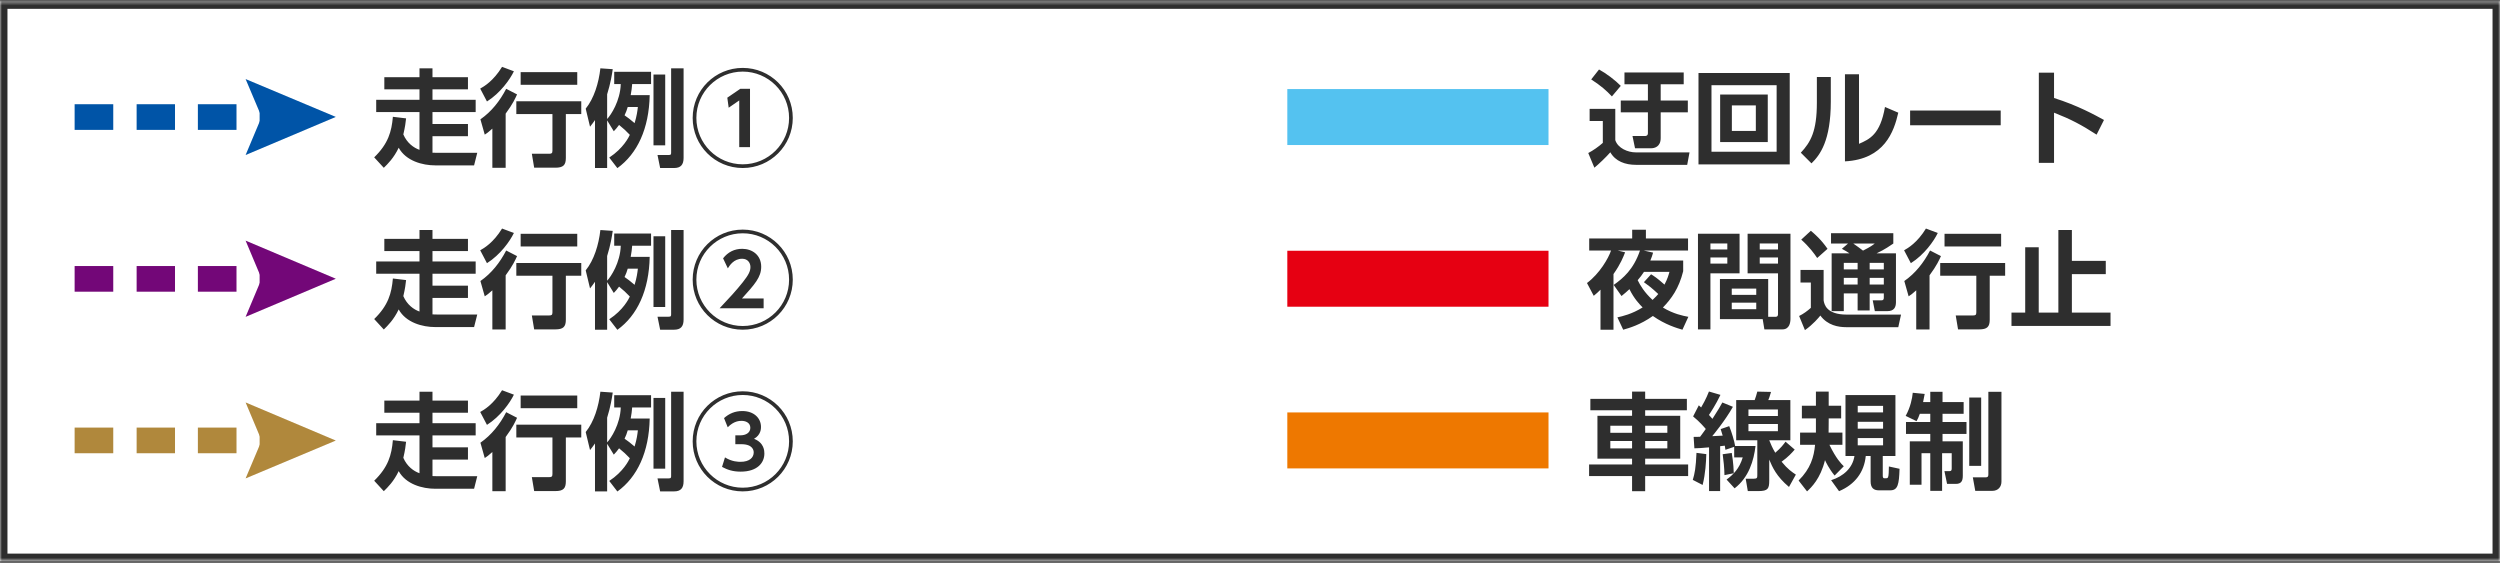 <svg width="670" height="151" viewBox="0 0 670 151" fill="none" xmlns="http://www.w3.org/2000/svg">
<rect x="0" y="0" width="670" height="151" fill="#808080" stroke="none"/>
<mask id="path-1-inside-1_2617_409880" fill="white">
<path d="M0 0.367H670V150.367H0V0.367Z"/>
</mask>
<path d="M0 0.367H670V150.367H0V0.367Z" fill="white"/>
<path d="M0 0.367V-1.633H-2V0.367H0ZM670 0.367H672V-1.633H670V0.367ZM670 150.367V152.367H672V150.367H670ZM0 150.367H-2V152.367H0V150.367ZM0 0.367V2.367H670V0.367V-1.633H0V0.367ZM670 0.367H668V150.367H670H672V0.367H670ZM670 150.367V148.367H0V150.367V152.367H670V150.367ZM0 150.367H2V0.367H0H-2V150.367H0Z" fill="#2E2E2E" mask="url(#path-1-inside-1_2617_409880)"/>
<path d="M73.53 34.81H69.58V27.932H73.53V34.81ZM63.382 34.81H53.031V27.932H63.382V34.81ZM46.901 34.81H36.617V27.932H46.901V34.81ZM30.352 34.81H20V27.932H30.352V34.81Z" fill="#0054A7"/>
<path d="M65.82 41.549L70.111 31.333L65.82 21.186L89.997 31.333L65.82 41.549Z" fill="#0054A7"/>
<path d="M105.292 31.302L108.83 31.726C108.716 32.802 108.575 33.99 108.094 36.028C109.084 38.349 110.896 39.622 112.424 40.16V30.028H100.821V26.746H112.424V23.944H103V20.689H112.424V18.312H115.905V20.689H125.413V23.944H115.905V26.746H127.479V30.028H115.905V33.226H125.413V36.509H115.905V40.924C116.188 40.924 116.499 40.952 117.008 40.952H127.904L127.055 44.32H116.64C113.216 44.32 108.801 43.131 106.849 39.594C105.547 42.339 103.905 43.952 102.858 44.971L100.283 42.169C104.047 38.518 104.953 35.264 105.292 31.302ZM135.658 23.802L138.573 25.302C138.148 26.236 137.469 27.821 135.516 30.453V44.971H131.951V34.471C130.904 35.434 130.507 35.688 129.913 36.085L128.753 31.981C131.724 29.915 133.988 27.029 135.658 23.802ZM134.554 17.916L137.724 19.105C136.677 21.284 134.101 24.934 130.507 27.198L128.696 23.746C129.743 23.151 132.205 21.736 134.554 17.916ZM139.535 19.331H154.704V22.727H139.535V19.331ZM138.375 27.142H155.779V30.566H151.647V42.339C151.647 44.263 150.94 44.943 148.817 44.943H143.157L142.535 41.207H147.148C147.799 41.207 148.053 41.094 148.053 40.386V30.566H138.375V27.142ZM164.496 35.179L162.713 32.264V45.027H159.458V32.179C158.977 32.858 158.694 33.255 158.128 33.962L156.968 29.123C159.204 26.349 160.449 22.302 160.902 18.312L164.213 18.539C164.015 19.954 163.618 22.387 162.713 25.274V31.896C163.732 30.821 166.222 27.057 166.363 22.529H164.609V19.246H174.486V22.529H169.42C169.335 23.463 169.25 24.425 169.024 25.5H174.118C173.948 34.471 170.807 41.207 165.458 45.056L163.279 42.226C167.071 39.735 168.514 36.736 168.797 36.141C167.835 35.122 167.071 34.415 165.911 33.481C165.401 34.217 165.033 34.585 164.496 35.179ZM170.948 28.67H168.231C167.948 29.632 167.807 29.972 167.382 30.906C168.09 31.387 169.109 32.151 170.071 33C170.665 31.076 170.835 29.689 170.948 28.67ZM175.136 38.943V19.982H178.278V38.943H175.136ZM179.863 40.782V18.312H183.202V42.311C183.202 44.15 182.438 45.027 180.655 45.027H176.919L176.212 41.547H179.155C179.863 41.547 179.863 41.348 179.863 40.782ZM199.05 18.199C206.408 18.199 212.464 24.114 212.464 31.613C212.464 39.028 206.465 45.027 199.05 45.027C191.635 45.027 185.636 39.028 185.636 31.613C185.636 24.114 191.692 18.199 199.05 18.199ZM199.05 19.189C192.258 19.189 186.626 24.68 186.626 31.613C186.626 38.462 192.201 44.037 199.05 44.037C205.927 44.037 211.474 38.462 211.474 31.613C211.474 24.68 205.842 19.189 199.05 19.189ZM194.918 26.18L198.399 23.802H201.003V39.424H198.116V26.915L195.286 28.868L194.918 26.18Z" fill="#2E2E2E"/>
<path d="M73.53 78.175H69.58V71.297H73.53V78.175ZM63.382 78.175H53.031V71.297H63.382V78.175ZM46.901 78.175H36.617V71.297H46.901V78.175ZM30.352 78.175H20V71.297H30.352V78.175Z" fill="#730778"/>
<path d="M65.82 84.918L70.111 74.702L65.82 64.486L89.997 74.702L65.82 84.918Z" fill="#730778"/>
<path d="M105.292 74.636L108.83 75.06C108.716 76.136 108.575 77.324 108.094 79.362C109.084 81.683 110.896 82.956 112.424 83.494V73.362H100.821V70.08H112.424V67.278H103V64.023H112.424V61.646H115.905V64.023H125.413V67.278H115.905V70.08H127.479V73.362H115.905V76.56H125.413V79.843H115.905V84.258C116.188 84.258 116.499 84.286 117.008 84.286H127.904L127.055 87.654H116.64C113.216 87.654 108.801 86.465 106.849 82.928C105.547 85.673 103.905 87.286 102.858 88.305L100.283 85.503C104.047 81.852 104.953 78.598 105.292 74.636ZM135.658 67.136L138.573 68.636C138.148 69.57 137.469 71.155 135.516 73.787V88.305H131.951V77.805C130.904 78.768 130.507 79.022 129.913 79.419L128.753 75.315C131.724 73.249 133.988 70.363 135.658 67.136ZM134.554 61.25L137.724 62.439C136.677 64.618 134.101 68.268 130.507 70.532L128.696 67.08C129.743 66.486 132.205 65.07 134.554 61.25ZM139.535 62.665H154.704V66.061H139.535V62.665ZM138.375 70.476H155.779V73.9H151.647V85.673C151.647 87.597 150.94 88.276 148.817 88.276H143.157L142.535 84.541H147.148C147.799 84.541 148.053 84.428 148.053 83.72V73.9H138.375V70.476ZM164.496 78.513L162.713 75.598V88.361H159.458V75.513C158.977 76.192 158.694 76.589 158.128 77.296L156.968 72.457C159.204 69.683 160.449 65.636 160.902 61.646L164.213 61.873C164.015 63.288 163.618 65.721 162.713 68.608V75.23C163.732 74.155 166.222 70.391 166.363 65.863H164.609V62.58H174.486V65.863H169.42C169.335 66.797 169.25 67.759 169.024 68.834H174.118C173.948 77.805 170.807 84.541 165.458 88.39L163.279 85.56C167.071 83.069 168.514 80.07 168.797 79.475C167.835 78.456 167.071 77.749 165.911 76.815C165.401 77.551 165.033 77.919 164.496 78.513ZM170.948 72.004H168.231C167.948 72.966 167.807 73.306 167.382 74.24C168.09 74.721 169.109 75.485 170.071 76.334C170.665 74.409 170.835 73.023 170.948 72.004ZM175.136 82.277V63.316H178.278V82.277H175.136ZM179.863 84.116V61.646H183.202V85.645C183.202 87.484 182.438 88.361 180.655 88.361H176.919L176.212 84.88H179.155C179.863 84.88 179.863 84.682 179.863 84.116ZM199.05 61.533C206.408 61.533 212.464 67.448 212.464 74.947C212.464 82.362 206.465 88.361 199.05 88.361C191.635 88.361 185.636 82.362 185.636 74.947C185.636 67.448 191.692 61.533 199.05 61.533ZM199.05 62.523C192.258 62.523 186.626 68.014 186.626 74.947C186.626 81.796 192.201 87.371 199.05 87.371C205.927 87.371 211.474 81.796 211.474 74.947C211.474 68.014 205.842 62.523 199.05 62.523ZM198.852 79.985H204.653V82.617H192.852C195.343 79.985 197.38 77.777 199.078 75.626C200.663 73.617 201.116 72.655 201.116 71.551C201.116 70.504 200.437 69.344 198.908 69.344C196.644 69.344 195.512 71.183 195.06 71.919L193.786 69.231C195.088 67.561 196.814 66.684 198.908 66.684C201.569 66.684 204.002 68.325 204.002 71.495C204.002 74.296 202.248 76.221 198.852 79.985Z" fill="#2E2E2E"/>
<path d="M415 67.201H345V82.201H415V67.201Z" fill="#E60012"/>
<path d="M435.018 88.361L433.462 85.05C434.792 84.767 437.367 84.173 440.225 82.39C439.461 81.626 437.961 80.098 436.688 77.494C436.009 78.145 435.471 78.598 434.565 79.334L432.471 76.362C434.962 74.579 437.763 72.287 439.518 67.136H433.518L435.528 67.618C435.075 68.778 434.339 70.731 432.415 73.447V88.361H428.934V77.636C428.311 78.258 427.887 78.654 427.123 79.277L425.311 75.853C428.707 73.306 431.056 69.231 431.764 67.136H425.906V63.91H437.424V61.561H441.103V63.91H452.394V67.136H440.48L443.027 67.702C442.829 68.41 442.659 68.976 442.291 69.825H451.093V72.683C449.932 77.353 447.923 80.07 445.659 82.418C448.517 84.145 451.008 84.626 452.479 84.909L450.894 88.361C449.423 87.937 446.31 87.031 442.971 84.682C439.603 87.06 436.631 87.909 435.018 88.361ZM440.565 75.626L442.489 73.504C443.225 73.957 444.159 74.551 446.084 76.277C446.904 74.721 447.187 73.674 447.414 72.853H440.593C440.084 73.645 439.518 74.381 438.895 75.089C439.575 76.475 440.678 78.343 442.886 80.381C443.678 79.645 444.131 79.136 444.414 78.796C442.659 77.126 441.442 76.249 440.565 75.626ZM473.874 74.777V84.909H475.798C476.478 84.909 476.506 84.484 476.506 84.088V73.249H468.356V62.637H479.845V85.447C479.845 86.465 479.562 88.276 477.695 88.276H472.855L472.402 85.531H460.941V74.777H473.874ZM476.506 65.24H471.61V66.853H476.506V65.24ZM476.506 69.004H471.61V70.646H476.506V69.004ZM470.676 77.353H464.111V79.022H470.676V77.353ZM470.676 81.117H464.111V82.871H470.676V81.117ZM455.055 88.276V62.637H466.205V73.249H458.394V88.276H455.055ZM462.922 65.24H458.394V66.853H462.922V65.24ZM462.922 69.004H458.394V70.646H462.922V69.004ZM493.627 66.684L495.269 65.269H490.713V62.495H507.41V65.269C506.702 65.75 505.117 66.882 502.91 67.9H508.117V81.003C508.117 82.362 507.579 83.381 505.853 83.381H502.457L501.891 80.494H504.183C504.749 80.494 504.863 80.239 504.863 79.73V78.626H501.07V83.211H497.844V78.626H494.137V83.381H490.882V67.9H495.665C494.986 67.448 494.59 67.193 493.627 66.684ZM497.844 70.448H494.137V72.202H497.844V70.448ZM497.844 74.466H494.137V76.249H497.844V74.466ZM504.863 70.448H501.07V72.202H504.863V70.448ZM504.863 74.466H501.07V76.249H504.863V74.466ZM502.429 65.269H496.684C497.505 65.835 498.75 66.74 499.287 67.165C501.353 66.118 501.806 65.75 502.429 65.269ZM482.732 64.222L485.307 61.844C486.269 62.665 488.024 64.137 489.779 66.684L487.005 69.146C486.241 67.985 484.883 66.146 482.732 64.222ZM482.534 75.711V72.344H488.732V80.494C488.901 81.513 489.411 84.314 494.958 84.314H509.475L508.74 87.682H494.759C492.694 87.682 489.779 87.201 487.854 84.569C487.458 85.079 485.873 86.975 483.722 88.475L482.166 84.682C483.326 84.116 484.402 83.324 485.307 82.503V75.711H482.534ZM517.258 67.136L520.173 68.636C519.748 69.57 519.069 71.155 517.116 73.787V88.305H513.551V77.805C512.504 78.768 512.107 79.022 511.513 79.419L510.353 75.315C513.324 73.249 515.588 70.363 517.258 67.136ZM516.154 61.25L519.324 62.439C518.277 64.618 515.701 68.268 512.107 70.532L510.296 67.08C511.343 66.486 513.805 65.07 516.154 61.25ZM521.135 62.665H536.304V66.061H521.135V62.665ZM519.975 70.476H537.379V73.9H533.247V85.673C533.247 87.597 532.54 88.276 530.417 88.276H524.757L524.135 84.541H528.748C529.399 84.541 529.653 84.428 529.653 83.72V73.9H519.975V70.476ZM551.642 61.646H555.265V69.91H564.349V73.476H555.265V83.777H565.623V87.343H539.077V83.777H542.756V66.259H546.379V83.777H551.642V61.646Z" fill="#2E2E2E"/>
<path d="M73.531 121.47H69.581V114.592H73.531V121.47ZM63.383 121.47H53.031V114.592H63.383V121.47ZM46.902 121.47H36.618V114.592H46.902V121.47ZM30.352 121.47H20V114.592H30.352V121.47Z" fill="#B0883C"/>
<path d="M65.82 128.215L70.111 118.067L65.82 107.852L89.998 118.067L65.82 128.215Z" fill="#B0883C"/>
<path d="M105.292 117.968L108.83 118.392C108.716 119.468 108.575 120.656 108.094 122.694C109.084 125.015 110.896 126.288 112.424 126.826V116.694H100.821V113.412H112.424V110.61H103V107.355H112.424V104.978H115.905V107.355H125.413V110.61H115.905V113.412H127.479V116.694H115.905V119.892H125.413V123.175H115.905V127.59C116.188 127.59 116.499 127.618 117.008 127.618H127.904L127.055 130.986H116.64C113.216 130.986 108.801 129.797 106.849 126.26C105.547 129.005 103.905 130.618 102.858 131.637L100.283 128.835C104.047 125.184 104.953 121.93 105.292 117.968ZM135.658 110.468L138.573 111.968C138.148 112.902 137.469 114.487 135.516 117.119V131.637H131.951V121.138C130.904 122.1 130.507 122.354 129.913 122.751L128.753 118.647C131.724 116.581 133.988 113.695 135.658 110.468ZM134.554 104.582L137.724 105.771C136.677 107.95 134.101 111.6 130.507 113.864L128.696 110.412C129.743 109.818 132.205 108.403 134.554 104.582ZM139.535 105.997H154.704V109.393H139.535V105.997ZM138.375 113.808H155.779V117.232H151.647V129.005C151.647 130.929 150.94 131.609 148.817 131.609H143.157L142.535 127.873H147.148C147.799 127.873 148.053 127.76 148.053 127.052V117.232H138.375V113.808ZM164.496 121.845L162.713 118.93V131.693H159.458V118.845C158.977 119.524 158.694 119.921 158.128 120.628L156.968 115.789C159.204 113.015 160.449 108.969 160.902 104.978L164.213 105.205C164.015 106.62 163.618 109.053 162.713 111.94V118.562C163.732 117.487 166.222 113.723 166.363 109.195H164.609V105.912H174.486V109.195H169.42C169.335 110.129 169.25 111.091 169.024 112.166H174.118C173.948 121.138 170.807 127.873 165.458 131.722L163.279 128.892C167.071 126.401 168.514 123.402 168.797 122.807C167.835 121.788 167.071 121.081 165.911 120.147C165.401 120.883 165.033 121.251 164.496 121.845ZM170.948 115.336H168.231C167.948 116.298 167.807 116.638 167.382 117.572C168.09 118.053 169.109 118.817 170.071 119.666C170.665 117.742 170.835 116.355 170.948 115.336ZM175.136 125.609V106.648H178.278V125.609H175.136ZM179.863 127.448V104.978H183.202V128.977C183.202 130.816 182.438 131.693 180.655 131.693H176.919L176.212 128.213H179.155C179.863 128.213 179.863 128.014 179.863 127.448ZM199.05 104.865C206.408 104.865 212.464 110.78 212.464 118.279C212.464 125.694 206.465 131.693 199.05 131.693C191.635 131.693 185.636 125.694 185.636 118.279C185.636 110.78 191.692 104.865 199.05 104.865ZM199.05 105.856C192.258 105.856 186.626 111.346 186.626 118.279C186.626 125.128 192.201 130.703 199.05 130.703C205.927 130.703 211.474 125.128 211.474 118.279C211.474 111.346 205.842 105.856 199.05 105.856ZM193.503 125.128L194.296 122.581C196.163 123.769 197.946 123.769 198.456 123.769C200.861 123.769 201.993 122.637 201.993 121.251C201.993 120.798 201.852 119.043 198.654 119.043H197.069V116.666H198.456C199.871 116.666 201.088 115.987 201.088 114.657C201.088 113.185 199.673 112.789 198.767 112.789C198.229 112.789 196.701 112.789 195.031 114.515L194.041 112.053C195.399 110.836 196.984 110.157 198.937 110.157C202.05 110.157 203.946 112.053 203.946 114.43C203.946 114.827 203.946 116.553 202.078 117.6C204.823 118.675 204.851 120.883 204.851 121.562C204.851 123.939 203.069 126.401 198.484 126.401C196.333 126.401 194.89 125.864 193.503 125.128Z" fill="#2E2E2E"/>
<path d="M415 110.533H345V125.533H415V110.533Z" fill="#EE7800"/>
<path d="M440.905 131.637H437.395V127.59H425.877V124.477H437.395V122.92H428.113V111.431H437.395V109.959H426.217V106.903H437.395V104.95H440.905V106.903H452.083V109.959H440.905V111.431H450.3V122.92H440.905V124.477H452.423V127.59H440.905V131.637ZM437.395 114.091H431.566V115.987H437.395V114.091ZM446.848 114.091H440.905V115.987H446.848V114.091ZM437.395 118.194H431.566V120.175H437.395V118.194ZM446.848 118.194H440.905V120.175H446.848V118.194ZM478.515 118.364L480.977 120.487C480.326 121.251 479.251 122.468 477.468 123.741C479.11 125.75 480.27 126.515 481.289 127.194L479.449 130.505C476.082 127.675 475.006 125.213 474.157 123.175V128.75C474.157 130.929 473.846 131.609 471.271 131.609H468.412L467.846 128.297H469.997C470.931 128.297 470.959 128.043 470.959 127.25V117.996H465.299V107.214H470.252C470.506 106.535 470.704 105.912 470.959 104.95L474.638 105.035C474.299 106.252 474.072 106.818 473.902 107.214H479.817V117.996H474.157C474.582 119.015 474.978 120.034 475.77 121.336C477.27 120.062 477.978 119.128 478.515 118.364ZM476.478 109.733H468.582V111.487H476.478V109.733ZM476.478 113.638H468.582V115.562H476.478V113.638ZM454.092 120.147L453.894 117.091C454.092 117.091 455.309 117.062 455.621 117.062C455.988 116.553 456.668 115.676 457.149 114.968C456.866 114.629 455.592 113.1 453.753 111.6L455.281 108.629C455.734 109.053 455.79 109.082 455.904 109.195C456.158 108.77 457.29 106.818 457.998 104.922L461.082 105.827C459.866 108.403 458.394 110.61 457.998 111.204C458.451 111.685 458.677 111.94 458.932 112.251C460.516 109.818 461.082 108.799 461.592 107.865L464.422 109.025C462.299 112.789 459.073 116.666 458.875 116.893C460.262 116.836 460.573 116.808 461.677 116.751C461.507 116.128 461.394 115.761 461.139 114.996L463.431 114.204C464.054 115.704 464.818 118.223 465.016 119.524H470.478C470.025 123.373 468.723 127.901 464.875 130.873L462.724 128.524C464.478 127.222 466.148 125.637 467.054 122.581H464.761V119.751L462.413 120.543C462.356 120.119 462.328 119.892 462.243 119.44C462.073 119.468 461.196 119.553 460.998 119.581V131.609H458.026V119.892C455.932 120.09 455.139 120.119 454.092 120.147ZM454.658 121.364L457.29 121.704C457.234 123.769 457.064 126.967 456.3 129.967L453.668 128.609C454.177 126.911 454.489 125.411 454.658 121.364ZM461.677 121.732L464.111 121.392C464.195 121.902 464.592 124.222 464.648 126.826L462.158 127.335C462.13 125.524 461.903 123.26 461.677 121.732ZM494.59 105.884H507.976V122.213H504.58V127.505C504.58 127.93 504.693 128.184 505.004 128.184C505.683 128.184 505.853 128.184 505.995 127.901C506.193 127.477 506.193 126.203 506.221 125.015L509.079 125.637C508.938 129.797 508.655 131.41 506.561 131.41H503.532C502.174 131.41 501.325 130.788 501.325 129.005V122.213H500.023C499.599 126.515 497.165 129.826 492.863 131.637L490.741 128.694C494.052 127.647 496.514 125.411 496.995 122.213H494.59V105.884ZM504.664 113.044H497.872V114.883H504.664V113.044ZM504.664 108.77H497.872V110.525H504.664V108.77ZM504.664 117.402H497.872V119.355H504.664V117.402ZM494.137 124.958L491.675 127.448C490.175 125.637 489.298 123.769 489.099 123.317C487.883 128.297 485.449 130.618 484.288 131.693L482.024 128.779C485.251 125.581 486.128 122.468 486.439 119.213H482.421V115.93H486.666V112.138H482.902V108.742H486.666V104.95H490.09V108.742H493.429V112.138H490.09V112.959C490.09 113.78 490.09 115.081 490.062 115.93H493.769V119.213H490.288C492.071 122.892 493.429 124.279 494.137 124.958ZM517.315 110.893H514.513C514.202 111.827 513.919 112.365 513.636 112.874L510.721 111.459C512.022 109.082 512.475 106.761 512.617 105.261L515.815 105.573C515.701 106.195 515.588 106.818 515.39 107.752H517.315V105.007H520.597V107.752H526.257V110.893H520.597V113.1H527.021V116.298H520.597V118.279H526.031V127.477C526.031 128.977 525.578 129.684 524.135 129.684H521.814L521.107 126.26H522.493C522.975 126.26 523.059 125.977 523.059 125.524V121.449H520.484V131.552H517.315V121.449H514.966V129.911H511.824V118.279H517.315V116.298H510.806V113.1H517.315V110.893ZM527.757 124.845V106.535H530.955V124.845H527.757ZM532.88 127.137V105.007H536.389V129.09C536.389 130.42 535.54 131.552 533.927 131.552H529.37L528.719 127.93H532.087C532.681 127.93 532.88 127.788 532.88 127.137Z" fill="#2E2E2E"/>
<path d="M415 23.867H345V38.867H415V23.867Z" fill="#54C2F0"/>
<path d="M434.367 23.01L431.99 25.84C430.462 24.227 429.132 23.038 426.443 21.284L428.537 18.623C430.49 19.671 432.896 21.51 434.367 23.01ZM426.019 29.179H432.896V37.556C433.603 39.735 436.263 40.839 438.386 40.839H452.791L452.168 44.178H438.471C435.556 44.178 432.952 43.245 431.566 40.811C430.547 41.999 428.453 44.009 427.292 44.943L425.651 41.009C426.924 40.358 428.453 39.282 429.556 38.292V32.434H426.019V29.179ZM451.234 19.416V22.585H445.065V26.944H452.338V30.113H445.065V36.99C445.065 39.396 443.338 39.735 442.489 39.735H438.188L437.509 36.453H440.848C441.159 36.453 441.64 36.368 441.64 35.688V30.113H434.367V26.944H441.64V22.585H435.358V19.416H451.234ZM455.196 19.557H479.647V44.065H455.196V19.557ZM476.138 22.84H458.677V40.669H476.138V22.84ZM460.998 25.331H473.761V38.066H460.998V25.331ZM470.563 28.245H464.139V35.094H470.563V28.245ZM490.656 20.633V27.198C490.656 37.726 487.769 41.547 485.477 43.782L482.619 40.924C485.251 38.094 486.92 35.236 486.92 27.51V20.633H490.656ZM498.212 19.897V38.547C501.042 37.301 503.9 36.056 505.174 28.67L508.74 30.198C507.579 35.292 505.032 42.678 494.448 43.245V19.897H498.212ZM511.909 29.632H536.191V33.566H511.909V29.632ZM563.868 32.151L561.887 36.085C557.812 33.453 555.038 31.981 550.482 30.198V43.641H546.407V19.473H550.482V26.265C556.85 28.274 561.378 30.793 563.868 32.151Z" fill="#2E2E2E"/>
</svg>
